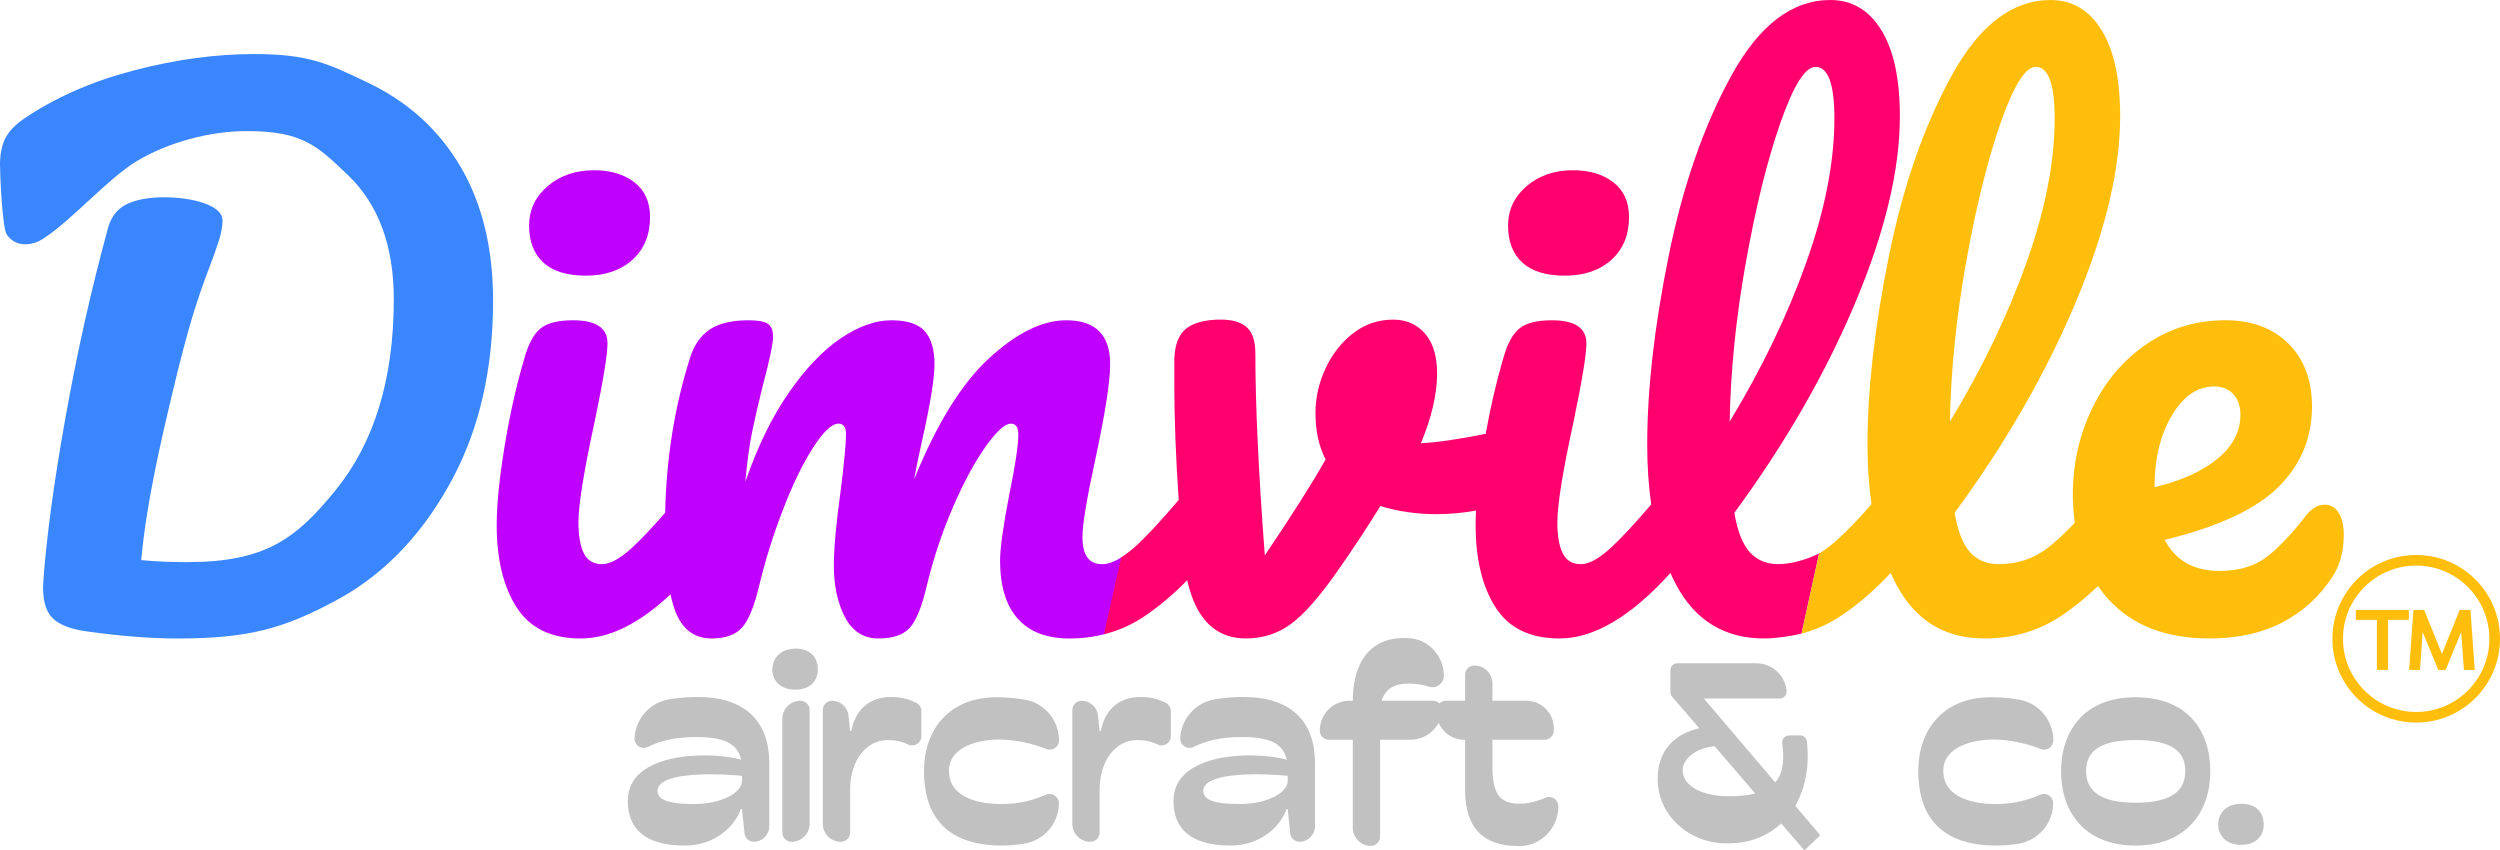 <?xml version="1.0" encoding="UTF-8"?>
<svg id="Layer_1" data-name="Layer 1" xmlns="http://www.w3.org/2000/svg" viewBox="0 0 1026 348.99">
  <defs>
    <style>
      .cls-1 {
        fill: #c1c1c1;
      }

      .cls-1, .cls-2, .cls-3, .cls-4, .cls-5 {
        stroke-width: 0px;
      }

      .cls-2 {
        fill: #c000ff;
      }

      .cls-3 {
        fill: #ffbe0b;
      }

      .cls-4 {
        fill: #3a86ff;
      }

      .cls-5 {
        fill: #ff006e;
      }
    </style>
  </defs>
  <g>
    <g>
      <path class="cls-2" d="M240.44,113.13c7.95,0,14.32-2.17,19.13-6.52,4.8-4.34,7.21-10.21,7.21-17.61,0-6.1-2.13-10.82-6.38-14.14-4.26-3.33-9.8-4.99-16.64-4.99-7.58,0-13.91,2.18-18.99,6.52-5.09,4.35-7.63,9.75-7.63,16.22s1.94,11.51,5.82,15.11c3.88,3.6,9.71,5.41,17.47,5.41Z"/>
      <path class="cls-2" d="M453.99,258.96l6.71-30.53c-3.12,2.06-5.93,3.11-8.42,3.11-5.36,0-8.04-3.7-8.04-11.09,0-5.17,1.75-15.8,5.27-31.89,4.06-18.85,6.1-31.89,6.1-39.1,0-12.01-6.01-18.02-18.02-18.02-9.8,0-20.34,5.18-31.61,15.53-11.28,10.35-21.54,26.9-30.78,49.63.56-3.33,1.57-8.32,3.05-14.97,3.51-15.53,5.27-26.25,5.27-32.16s-1.34-10.63-4.02-13.59c-2.68-2.95-7.26-4.44-13.72-4.44s-13.36,2.45-20.66,7.35c-7.3,4.9-14.42,12.34-21.35,22.32-6.93,9.98-12.89,22.18-17.88,36.6.74-8.13,1.66-14.93,2.77-20.38,1.11-5.45,2.59-11.87,4.44-19.27,2.77-10.35,4.16-17.01,4.16-19.96,0-2.59-.74-4.34-2.22-5.27-1.48-.92-4.07-1.39-7.76-1.39-6.84,0-12.16,1.25-15.94,3.74-3.79,2.5-6.52,6.43-8.18,11.78-6.36,20.11-9.72,41.27-10.17,63.45-5.32,6.11-9.8,10.86-13.4,14.19-4.99,4.62-9.15,6.93-12.48,6.93-3.51,0-6.01-1.48-7.49-4.44-1.48-2.95-2.22-7.21-2.22-12.75,0-7.21,2.22-20.98,6.65-41.31,3.51-16.82,5.27-27.54,5.27-32.16,0-6.28-4.71-9.43-14.14-9.43-6.1,0-10.54,1.11-13.31,3.33-2.77,2.22-4.99,6.29-6.65,12.2-3.33,11.28-6.06,23.43-8.18,36.46-2.13,13.03-3.19,23.71-3.19,32.02,0,14.05,2.72,25.33,8.18,33.83,5.45,8.5,14.19,12.75,26.2,12.75s23.99-6.05,36.95-18.1c.57,2.65,1.23,5.01,2,7.01,2.86,7.39,7.81,11.09,14.83,11.09,5.73,0,9.93-1.52,12.62-4.57,2.68-3.05,5.03-8.92,7.07-17.61,2.4-9.98,5.59-20.15,9.57-30.5,3.97-10.35,8.08-18.86,12.34-25.51,4.25-6.65,7.76-9.98,10.54-9.98,2.03,0,3.05,1.48,3.05,4.44,0,3.7-.74,11.46-2.22,23.29-1.85,13.31-2.77,23.48-2.77,30.5,0,8.32,1.52,15.39,4.58,21.21,3.05,5.82,7.63,8.73,13.73,8.73s10.21-1.48,12.89-4.43c2.68-2.96,5.04-8.88,7.07-17.75,2.77-11.27,6.38-22,10.81-32.16,4.44-10.16,8.87-18.34,13.31-24.54,4.44-6.19,7.86-9.29,10.26-9.29,2.03,0,3.05,1.48,3.05,4.44,0,4.44-1.2,12.48-3.6,24.12-2.59,13.31-3.88,22.56-3.88,27.73,0,10.35,2.4,18.26,7.21,23.71,4.8,5.46,11.92,8.18,21.35,8.18,5.24,0,10.22-.67,14.96-1.94l.24-1.09-.18-.04Z"/>
      <path class="cls-4" d="M202.36,123.39c0-21.44-4.44-39.74-13.31-54.9-8.87-15.15-21.54-26.66-37.99-34.52-16.46-7.86-24.25-11.78-46.8-11.78-15.9,0-32.44,2.27-49.63,6.79-17.19,4.53-32.17,11.14-44.92,19.83-3.51,2.4-6.01,5.04-7.49,7.9-1.48,2.87-2.22,6.52-2.22,10.95,0,3.88.92,25.89,2.77,28.57,1.84,2.68,4.34,4.02,7.49,4.02,2.77,0,5.36-.83,7.76-2.5,11.65-7.58,26.44-24.63,38.15-31.65,13.06-7.83,30.25-12.3,45.04-12.3,22.92,0,28.96,6.01,41.54,18.02,12.57,12.02,18.86,29.02,18.86,51.02,0,32.72-8,58.88-23.99,78.47-15.99,19.59-28.46,29.39-60.81,29.39-7.03,0-13.31-.28-18.85-.83,2.03-22.55,7.56-46.78,13.39-71.09,9.44-39.33,13.5-44.72,18.31-59.51,1.11-3.33,1.66-6.28,1.66-8.87,0-6.28-12.66-9.43-23.94-9.43-6.29,0-11.37.93-15.25,2.77-3.88,1.85-6.47,5.09-7.76,9.71-6.84,24.95-12.66,50.88-17.47,77.78-4.81,26.9-7.86,49.5-9.15,67.79-.37,6.65.83,11.47,3.6,14.42,2.77,2.96,7.86,4.9,15.25,5.83,13.49,1.84,25.6,2.77,36.32,2.77,29.39,0,43.9-4.26,65.16-15.72,21.25-11.46,36.55-29.06,47.64-49.86,11.09-20.8,16.64-45.15,16.64-73.06Z"/>
      <path class="cls-5" d="M487.22,238.13c1.45,6.33,3.53,11.34,6.23,15.02,4.34,5.92,10.3,8.87,17.89,8.87,6.83,0,12.94-1.94,18.3-5.82,5.36-3.88,11.74-11.09,19.13-21.63,6.47-9.24,12.38-18.2,17.75-26.89,7.21,2.22,14.88,3.33,23.01,3.33,5.61,0,11.01-.53,16.24-1.48-.1,2.08-.17,4.06-.17,5.91,0,14.05,2.73,25.33,8.18,33.83,5.45,8.5,14.19,12.75,26.2,12.75,14.22,0,29.41-8.98,45.56-26.89.72,1.6,1.46,3.19,2.26,4.71,7.86,14.79,19.92,22.18,36.19,22.18,4.81,0,10.95-.94,15.35-1.98l7.23-32.92c-4.54,2.31-11.24,4.4-16.76,4.4-4.81,0-8.69-1.62-11.65-4.85-2.96-3.23-5.09-8.64-6.38-16.22,20.89-28.46,37.43-57.21,49.63-86.23,12.2-29.02,18.3-54.53,18.3-76.53,0-15.34-2.54-27.12-7.62-35.35-5.09-8.22-12.06-12.34-20.93-12.34-15.71,0-29.25,10.35-40.62,31.06-11.37,20.71-19.96,45.47-25.79,74.31-5.82,28.84-8.73,54.53-8.73,77.08,0,8.79.55,16.97,1.65,24.54-6.64,7.8-12.1,13.69-16.34,17.61-4.99,4.62-9.15,6.93-12.48,6.93-3.51,0-6.01-1.48-7.49-4.44-1.48-2.95-2.22-7.21-2.22-12.75,0-7.21,2.22-20.98,6.65-41.31,3.51-16.82,5.27-27.54,5.27-32.16,0-6.28-4.71-9.43-14.14-9.43-6.1,0-10.54,1.11-13.31,3.33-2.77,2.22-4.99,6.29-6.65,12.2-2.86,9.69-5.25,20.07-7.22,31.06-10.98,2.23-19.87,3.53-26.6,3.88,4.44-10.72,6.65-20.24,6.65-28.56,0-7.21-1.66-12.71-4.99-16.5-3.33-3.79-7.67-5.68-13.03-5.68-6.1,0-11.56,1.85-16.36,5.54-4.81,3.7-8.59,8.5-11.37,14.42-2.77,5.92-4.16,12.02-4.16,18.3,0,7.4,1.39,13.77,4.16,19.13-5.54,9.8-13.86,22.92-24.95,39.37-2.59-34.01-3.88-61.65-3.88-82.9,0-4.99-1.16-8.55-3.46-10.68-2.32-2.12-5.87-3.19-10.68-3.19-6.29,0-11,1.2-14.14,3.6-3.14,2.41-4.81,6.65-4.99,12.76v9.7c0,14.24.6,30.23,1.8,47.95-7.53,8.88-13.63,15.42-18.29,19.57-1.58,1.41-3.85,3.07-5.29,4.04l-7.12,31.54,3.15-.88c4.94-1.57,9.61-3.83,13.98-6.84,5.94-4.08,11.62-8.91,17.05-14.47ZM716.52,107.58c4.06-22.74,8.78-41.77,14.14-57.12,5.36-15.34,10.16-23.01,14.42-23.01,5.17,0,7.76,7.03,7.76,21.07,0,17.93-3.88,37.76-11.65,59.48-7.76,21.72-18.21,43.39-31.33,65.02.37-20.89,2.59-42.7,6.65-65.44Z"/>
      <path class="cls-5" d="M642.21,113.13c7.95,0,14.32-2.17,19.13-6.52,4.8-4.34,7.21-10.21,7.21-17.61,0-6.1-2.13-10.82-6.38-14.14-4.26-3.33-9.8-4.99-16.64-4.99-7.58,0-13.91,2.18-18.99,6.52-5.09,4.35-7.63,9.75-7.63,16.22s1.94,11.51,5.82,15.11c3.88,3.6,9.71,5.41,17.47,5.41Z"/>
      <path class="cls-3" d="M755.75,252.6c7.13-4.8,13.86-10.64,20.18-17.49.73,1.62,1.47,3.21,2.28,4.74,7.86,14.79,19.92,22.18,36.19,22.18,11.83,0,22.41-3.14,31.75-9.42,5.18-3.49,10.13-7.53,14.88-12.1,1.35,1.95,2.77,3.84,4.38,5.58,9.8,10.63,23.57,15.94,41.31,15.94,11.65,0,21.67-2.22,30.08-6.65,8.41-4.43,15.2-10.63,20.38-18.58,3.14-4.8,4.71-10.54,4.71-17.19,0-3.88-.69-6.93-2.08-9.15-1.39-2.22-3.28-3.33-5.68-3.33-2.77,0-5.27,1.39-7.49,4.16-6.47,8.32-12.16,14.24-17.05,17.75-4.9,3.51-11.14,5.27-18.72,5.27-10.54,0-18.02-4.25-22.46-12.75,22-5.36,37.57-12.62,46.72-21.77,9.15-9.15,13.72-20.1,13.72-32.86,0-10.9-3.24-19.55-9.7-25.93-6.47-6.38-15.07-9.57-25.79-9.57-12.02,0-22.78,3.24-32.3,9.71-9.52,6.47-16.96,15.21-22.32,26.2-5.36,11-8.04,22.87-8.04,35.63,0,4.07.28,7.91.78,11.6-4.27,4.47-8.05,7.97-11.31,10.44-5.73,4.35-12.39,6.52-19.96,6.52-4.81,0-8.69-1.62-11.65-4.85-2.96-3.23-5.09-8.64-6.38-16.22,20.89-28.46,37.43-57.21,49.63-86.23,12.2-29.02,18.3-54.53,18.3-76.53,0-15.34-2.54-27.12-7.62-35.35-5.09-8.22-12.06-12.34-20.93-12.34-15.71,0-29.25,10.35-40.62,31.06-11.37,20.71-19.96,45.47-25.79,74.31-5.82,28.84-8.73,54.53-8.73,77.08,0,8.76.55,16.92,1.64,24.47-7.25,8.32-13.35,14.36-18.28,18.09-1.03.78-2.11,1.47-3.2,2.11l-7.23,32.92c5.83-1.56,11.31-4.02,16.4-7.44ZM884.26,199.36c0-11.27,2.36-20.89,7.07-28.84,4.71-7.95,10.49-11.92,17.33-11.92,3.33,0,5.96,1.07,7.9,3.19,1.94,2.13,2.91,4.95,2.91,8.46,0,6.84-3.15,12.85-9.43,18.02-6.29,5.18-14.88,9.06-25.79,11.65v-.55ZM806.91,107.58c4.06-22.74,8.78-41.77,14.14-57.12,5.36-15.34,10.16-23.01,14.42-23.01,5.17,0,7.76,7.03,7.76,21.07,0,17.93-3.88,37.76-11.65,59.48-7.76,21.72-18.21,43.39-31.33,65.02.37-20.89,2.59-42.7,6.65-65.44Z"/>
    </g>
    <g>
      <path class="cls-3" d="M1023.3,248.76c-1.73-4.1-4.21-7.78-7.37-10.93-3.16-3.16-6.84-5.64-10.93-7.37-4.24-1.79-8.75-2.7-13.39-2.7s-9.15.91-13.39,2.7c-4.1,1.73-7.78,4.21-10.93,7.37-3.16,3.16-5.64,6.84-7.37,10.93-1.79,4.24-2.7,8.75-2.7,13.39s.91,9.15,2.7,13.39c1.73,4.1,4.21,7.78,7.37,10.93,3.16,3.16,6.84,5.64,10.93,7.37,4.24,1.79,8.75,2.7,13.39,2.7s9.15-.91,13.39-2.7c4.1-1.73,7.78-4.21,10.93-7.37,3.16-3.16,5.64-6.84,7.37-10.93,1.79-4.24,2.7-8.75,2.7-13.39s-.91-9.15-2.7-13.39ZM991.6,292.19c-16.56,0-30.04-13.47-30.04-30.04s13.47-30.04,30.04-30.04,30.04,13.47,30.04,30.04-13.47,30.04-30.04,30.04Z"/>
      <polygon class="cls-3" points="966.83 254.4 975.48 254.4 975.48 274.93 980.04 274.93 980.04 254.4 988.59 254.4 988.59 250.32 966.83 250.32 966.83 254.4"/>
      <polygon class="cls-3" points="1002.17 268.36 994.89 250.32 990.48 250.32 988.7 274.93 993.16 274.93 994.27 259.4 1000.65 274.93 1003.69 274.93 1010.08 259.4 1011.18 274.93 1015.64 274.93 1013.87 250.32 1009.45 250.32 1002.17 268.36"/>
    </g>
  </g>
  <g>
    <path class="cls-1" d="M315.71,312.91v26.17c0,3.53-2.86,6.38-6.38,6.38-1.94,0-3.57-1.47-3.78-3.4l-1.04-10.03h-.47c-2.42,6.92-10.36,14.99-23.06,14.99-16.34,0-23.34-7.03-23.34-18.3,0-14.47,16.9-18.71,31.28-18.7,5.98,0,11.48.72,15.22,1.76-1.49-6.82-7.37-9.3-18.49-9.3-8.9,0-14.87,1.67-19.86,4.09-2.57,1.24-5.52-.79-5.38-3.64.4-8.03,6.37-14.65,14.3-15.95,3.58-.59,7.51-.94,11.59-.94,19.89,0,29.32,10.34,29.41,26.87ZM304.5,318.39s-5.98-.62-12.98-.62c-9.8,0-21.66,1.24-21.66,6.82,0,3.72,4.67,5.38,14.75,5.38,12.23,0,19.89-4.96,19.89-9.41v-2.17Z"/>
    <path class="cls-1" d="M335.64,274.77c0,4.96-3.45,8.27-9.24,8.27s-9.43-3.31-9.43-8.27,3.73-8.58,9.62-8.58,9.05,3.51,9.05,8.58ZM332.28,291.38v46.68c0,4.09-3.32,7.41-7.41,7.41-2.1,0-3.8-1.7-3.8-3.8v-46.68c0-4.09,3.31-7.41,7.41-7.41,2.1,0,3.8,1.7,3.8,3.8Z"/>
    <path class="cls-1" d="M378.11,291.82v10.32c0,2.86-3.01,4.65-5.55,3.36-2.42-1.23-5.2-1.78-8.27-1.78-8.31,0-15.4,7.65-15.4,20.57v17.39c0,2.1-1.7,3.8-3.8,3.8-4.09,0-7.41-3.31-7.41-7.41v-46.68c0-2.1,1.7-3.8,3.8-3.8,3.47,0,6.38,2.62,6.74,6.07l.67,6.34h.47c1.78-9.3,8.03-13.96,16.25-13.96,4.87,0,8.04,1.19,10.42,2.39,1.29.65,2.09,1.96,2.09,3.4Z"/>
    <path class="cls-1" d="M434.56,329.62c0,8.29-6.06,15.3-14.24,16.63-3.19.52-6.29.77-9,.77-24.28,0-32.12-13.54-32.12-30.6s10.36-30.28,29.88-30.28c4.35,0,8.28.41,11.76,1.05,8,1.46,13.75,8.52,13.79,16.65.01,2.69-2.69,4.55-5.19,3.55-5.51-2.22-12.84-3.88-19.53-3.88-7.75,0-20.45,2.69-20.45,12.82,0,11.89,14.09,13.65,21.38,13.65,8.05,0,13.56-1.77,18.46-3.85,2.5-1.06,5.25.79,5.25,3.5Z"/>
    <path class="cls-1" d="M480.51,291.82v10.32c0,2.86-3.01,4.65-5.55,3.36-2.42-1.23-5.2-1.78-8.27-1.78-8.31,0-15.4,7.65-15.4,20.57v17.39c0,2.1-1.7,3.8-3.8,3.8-4.09,0-7.41-3.31-7.41-7.41v-46.68c0-2.1,1.7-3.8,3.8-3.8,3.47,0,6.38,2.62,6.74,6.07l.67,6.34h.47c1.78-9.3,8.03-13.96,16.25-13.96,4.87,0,8.04,1.19,10.42,2.39,1.29.65,2.09,1.96,2.09,3.4Z"/>
    <path class="cls-1" d="M539.67,312.91v26.17c0,3.53-2.86,6.38-6.38,6.38-1.94,0-3.57-1.47-3.78-3.4l-1.04-10.03h-.47c-2.42,6.92-10.36,14.99-23.06,14.99-16.34,0-23.34-7.03-23.34-18.3,0-14.47,16.9-18.71,31.28-18.7,5.98,0,11.48.72,15.22,1.76-1.49-6.82-7.37-9.3-18.49-9.3-8.9,0-14.87,1.67-19.86,4.09-2.57,1.24-5.52-.79-5.38-3.64.4-8.03,6.37-14.65,14.3-15.95,3.58-.59,7.51-.94,11.59-.94,19.89,0,29.32,10.34,29.41,26.87ZM528.47,318.39s-5.98-.62-12.98-.62c-9.8,0-21.66,1.24-21.66,6.82,0,3.72,4.67,5.38,14.75,5.38,12.23,0,19.89-4.96,19.89-9.41v-2.17Z"/>
    <path class="cls-1" d="M591.87,291.73c-.62,6.73-6.27,11.87-13.03,11.87h-12.45v39.75c0,2.12-1.74,3.84-3.87,3.8-4.07-.08-7.34-3.4-7.34-7.48v-36.07h-9.74c-2.1,0-3.8-1.7-3.8-3.8,0-6.75,5.47-12.22,12.22-12.22h1.31c0-12.4,4.76-25.74,21.01-25.74.62,0,1.24.01,1.84.04,8.16.35,14.51,7.24,14.56,15.41.02,3.18-3.04,5.48-6.08,4.53-2.38-.75-5.23-1.28-8.45-1.28-5.6,0-9.52,2.07-11.02,7.03h21.04c2.23,0,3.98,1.92,3.78,4.15Z"/>
    <path class="cls-1" d="M639.56,331.02v.41c-.27,8.65-7.25,15.74-15.91,15.8h-.24c-14.93,0-21.85-7.44-22.13-22.33v-21.29h-.39c-6.79,0-12.05-5.95-11.22-12.69.23-1.9,1.85-3.34,3.77-3.34h7.84v-10.67c0-2.1,1.7-3.8,3.8-3.8,4.09,0,7.41,3.31,7.41,7.4v7.06h13.89c6.25,0,11.31,5.07,11.31,11.31v.91c0,2.1-1.7,3.8-3.8,3.8h-21.41v11.16c0,12.82,4.48,15.09,11.48,15.09,3.57,0,7.29-1.15,10.33-2.46,2.53-1.1,5.34.86,5.25,3.62Z"/>
    <path class="cls-1" d="M747.06,342.79l-6.54,6.2-9.52-11.06c-5.42,5.07-12.7,8.17-21.66,8.17-15.68.41-29.04-11.16-29.04-26.46,0-12.4,7.84-18.71,17.09-20.77l-11.18-12.96c-.44-.51-.68-1.16-.68-1.84v-9.05c0-1.56,1.26-2.82,2.82-2.82h32.42c6.48,0,11.89,4.94,12.47,11.4.15,1.65-1.15,3.07-2.81,3.07h-31.18l29.32,34.42c3.11-3.53,3.85-8.8,2.86-16.03-.23-1.69,1.05-3.21,2.76-3.23l4.51-.05c1.42-.02,2.66,1.02,2.83,2.43,1.16,9.85-.51,19.14-4.74,26.49l10.28,12.09ZM720.35,325.64l-16.71-19.43c-9.24,1.03-13.07,6.4-13.07,9.61,0,8.37,11.11,10.96,18.67,10.96,4.39,0,8.03-.31,11.11-1.14Z"/>
    <path class="cls-1" d="M842.62,329.62c0,8.29-6.06,15.3-14.24,16.63-3.19.52-6.29.77-9,.77-24.28,0-32.12-13.54-32.12-30.6s10.36-30.28,29.88-30.28c4.35,0,8.28.41,11.76,1.05,8,1.46,13.75,8.52,13.79,16.65.01,2.69-2.69,4.55-5.19,3.55-5.51-2.22-12.84-3.88-19.53-3.88-7.75,0-20.45,2.69-20.45,12.82,0,11.89,14.09,13.65,21.38,13.65,8.06,0,13.57-1.77,18.47-3.85,2.5-1.06,5.25.79,5.25,3.5Z"/>
    <path class="cls-1" d="M907.11,316.53c0,16.54-9.71,30.49-30.72,30.49s-30.53-13.95-30.53-30.49,9.53-30.39,30.53-30.39,30.72,13.33,30.72,30.39ZM896.84,316.42c0-7.75-5.14-12.71-20.35-12.71s-20.35,4.96-20.35,12.71,5.14,13.02,20.35,13.02,20.35-5.27,20.35-13.02Z"/>
    <path class="cls-1" d="M929.04,338.35c0,4.96-3.46,8.37-9.25,8.37s-9.43-3.41-9.43-8.37,3.64-8.48,9.52-8.48,9.15,3.41,9.15,8.48Z"/>
  </g>
</svg>